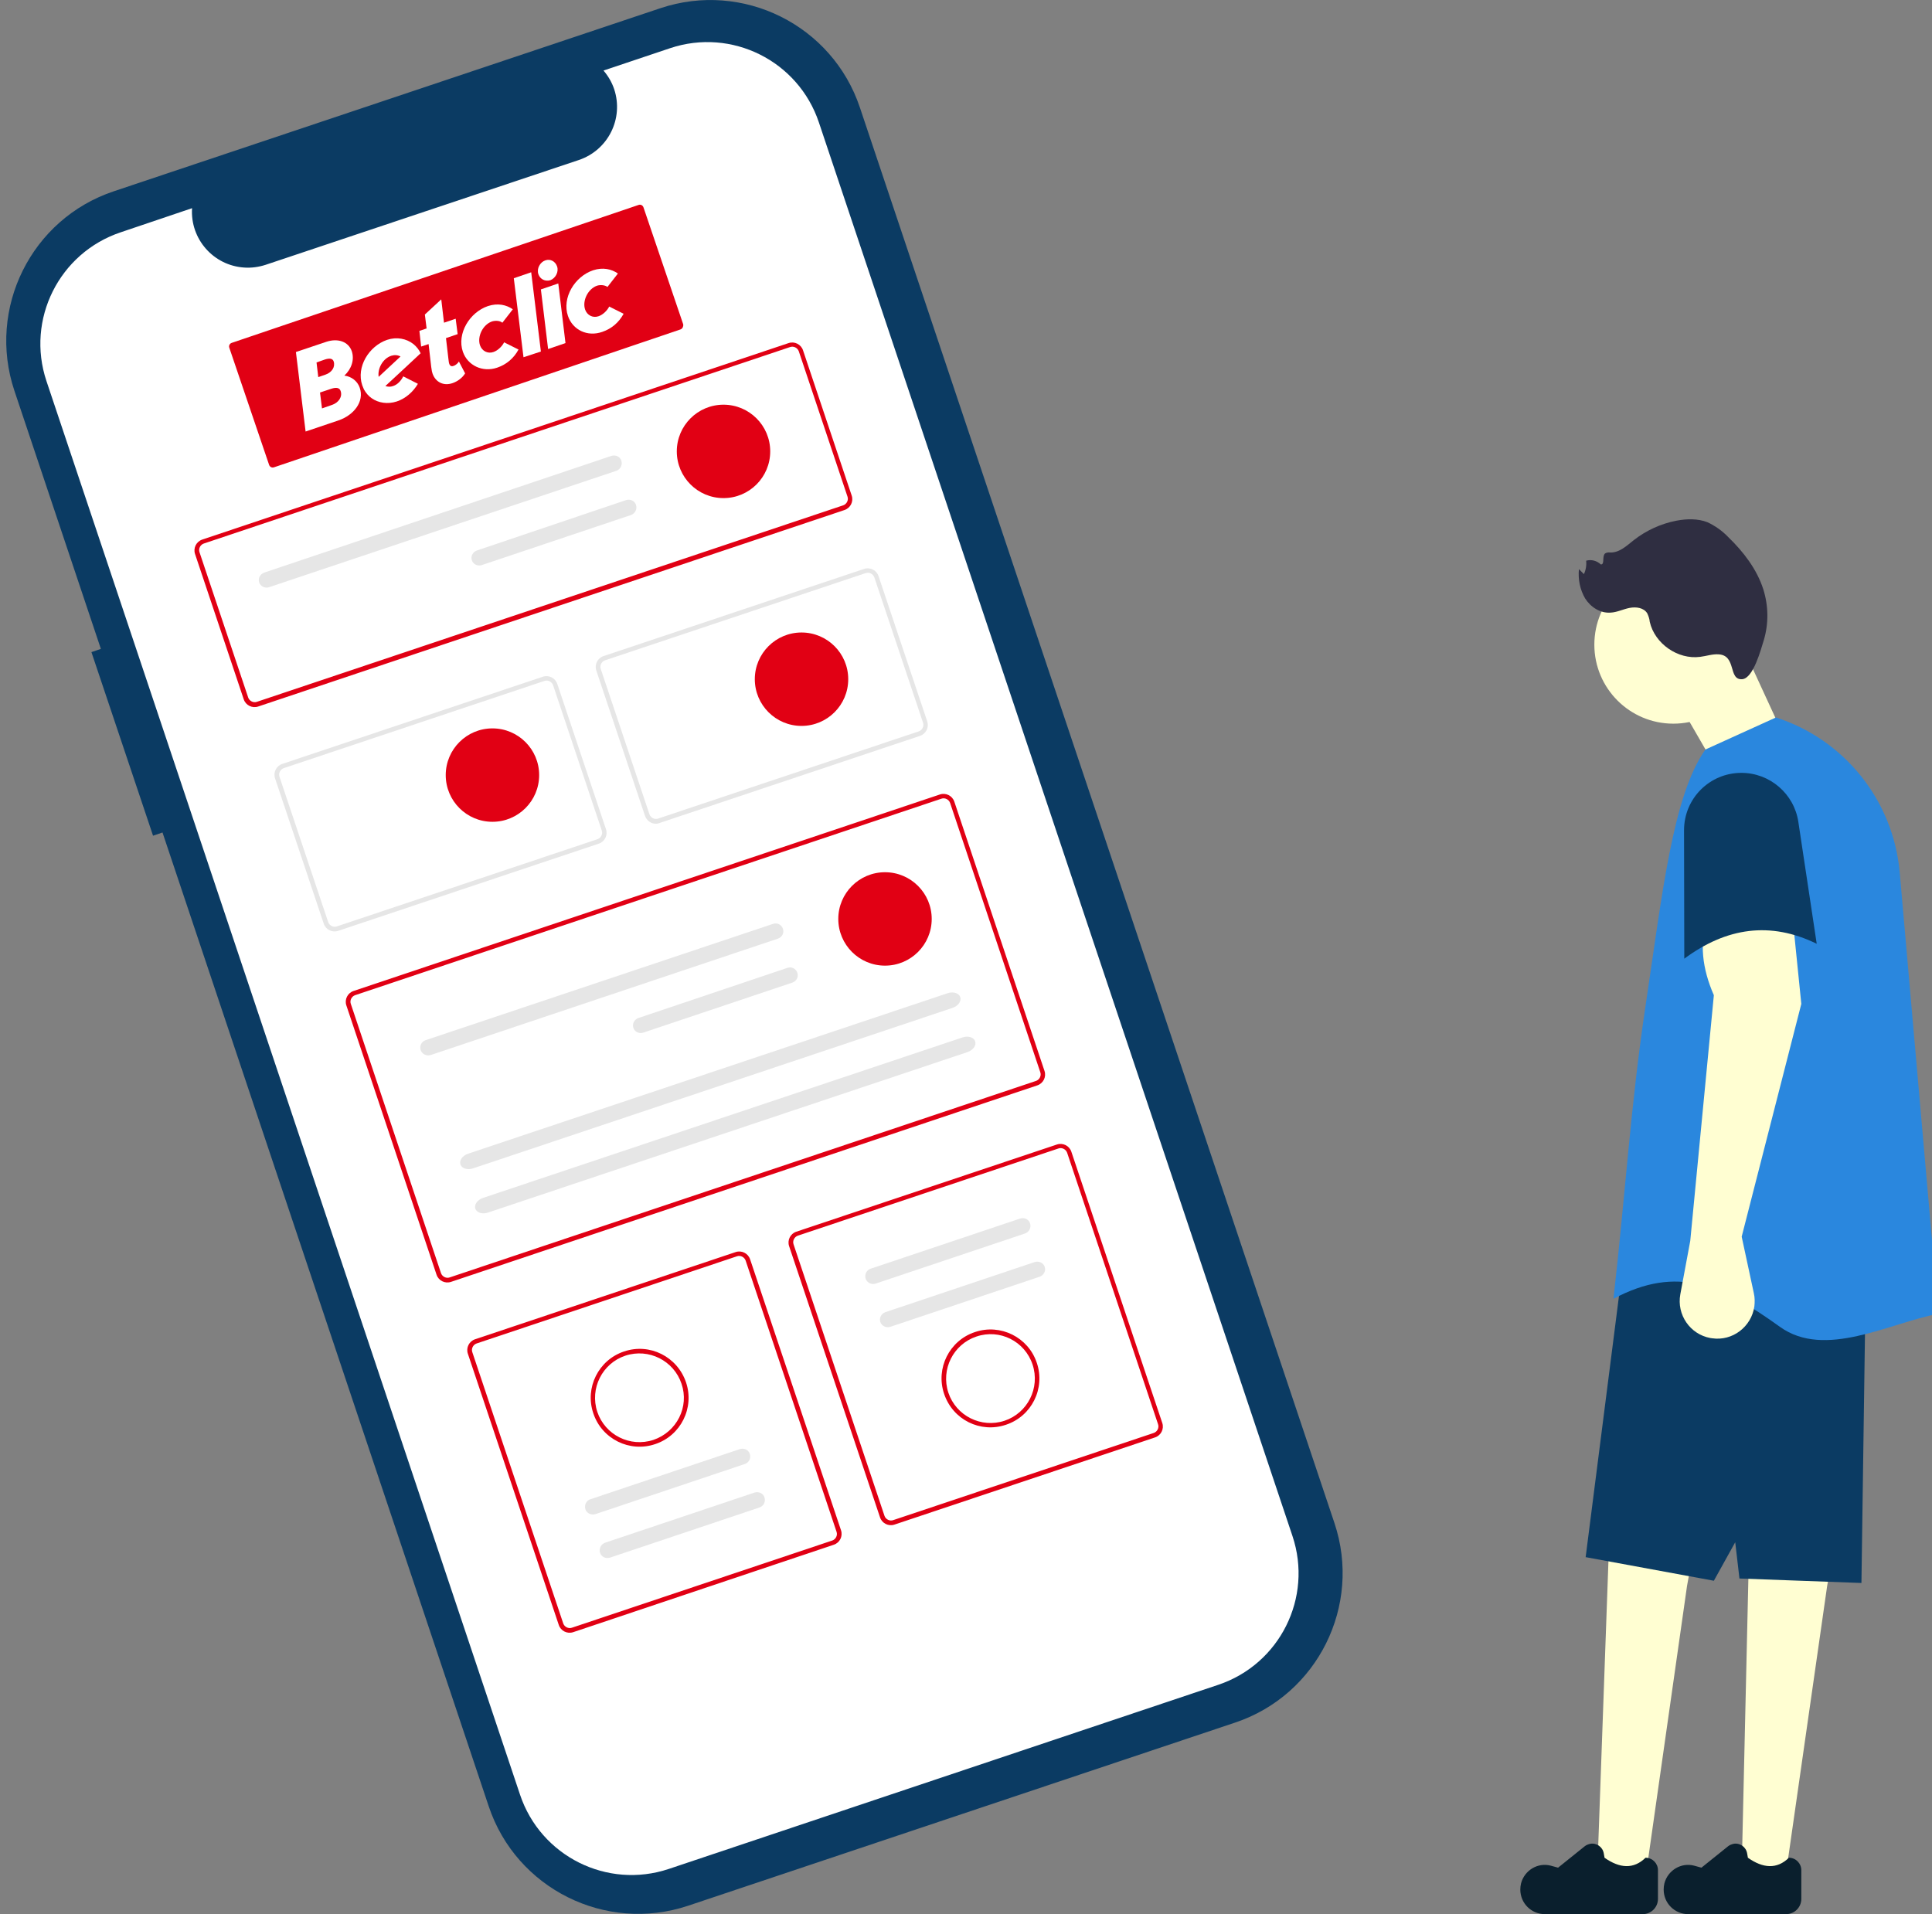 <?xml version="1.0" encoding="utf-8"?>
<!-- Generator: Adobe Illustrator 24.0.1, SVG Export Plug-In . SVG Version: 6.00 Build 0)  -->
<svg version="1.1" id="aaab7897-aa30-48a7-8179-712109baaf81"
	 xmlns="http://www.w3.org/2000/svg" xmlns:xlink="http://www.w3.org/1999/xlink" x="0px" y="0px" viewBox="0 0 777.6 770.5"
	 style="enable-background:new 0 0 777.6 770.5;" xml:space="preserve">
<rect x="0" y="0" width="777.6" height="770.5" fill="#808080" stroke="none"/>
<style type="text/css">
	.st0{fill:#FFFED2;}
	.st1{fill:#0B3B63;}
	.st2{fill:#0A1F2D;}
	.st3{fill:#65D737;}
	.st4{fill:#2F2E41;}
	.st5{fill:#FFFFFF;}
	.st6{fill:#8DC63E;}
	.st7{fill:#E6E6E6;}
	.st8{fill:#0F1640;}
	.st9{fill:#2A87DE;}
	.st10{fill:#E10014;}
</style>
<polygon class="st0" points="1096.7,752.9 1078.6,752.9 1062.3,638.4 1050.2,572.2 1093.3,562.7 1093.7,622.1 "/>
<polygon class="st0" points="1154.8,752.9 1135,752.9 1118.6,638.4 1106.6,572.2 1149.6,562.7 1150,622.1 "/>
<polygon class="st1" points="1159.5,626.8 1107.9,636.3 1099.3,620.8 1097.6,635.4 1048.5,637.2 1046.8,517.6 1144.9,512.4 "/>
<path class="st2" d="M1175.9,770.5h-39.5c-3.3,0-6.1-2.7-6.1-6.1v-11.6c0-2.8,2.3-5,5-5l0,0c4.8,4.7,10.4,4.3,16.5,0l0.3-1.7
	c0.5-2.6,2.9-4.3,5.5-3.9c0.8,0.1,1.5,0.5,2.2,1l10.7,8.6l2.9-0.8c5.3-1.4,10.7,1.8,12,7.1c0.2,0.8,0.3,1.6,0.3,2.5l0,0
	C1185.7,766.1,1181.3,770.5,1175.9,770.5L1175.9,770.5z"/>
<path class="st2" d="M1118.2,770.5h-39.5c-3.3,0-6.1-2.7-6.1-6.1v-11.6c0-2.8,2.3-5,5-5l0,0c4.8,4.7,10.4,4.3,16.5,0l0.3-1.7
	c0.5-2.6,2.9-4.3,5.5-3.9c0.8,0.1,1.5,0.5,2.2,1l10.7,8.6l2.9-0.8c5.3-1.4,10.7,1.8,12,7.1c0.2,0.8,0.3,1.6,0.3,2.5l0,0
	C1128.1,766.1,1123.7,770.5,1118.2,770.5C1118.2,770.5,1118.2,770.5,1118.2,770.5z"/>
<circle class="st0" cx="1124.2" cy="259.5" r="31.8"/>
<polygon class="st0" points="1105.3,312 1076.1,304.2 1096.7,259.5 1124.2,279.3 "/>
<path class="st3" d="M1148.3,522.7c-25.9-13.8-43.8-5.3-67,11.3c-18.1,13-43.6-1.4-63.8-5.3l15.6-177.7
	c2.5-28.9,22.2-53.5,49.8-62.3l0,0l28.4,12.9c13.1,18.6,17.3,57.7,24.1,103.2C1141.3,444.2,1143.4,479.3,1148.3,522.7z"/>
<path class="st0" d="M1117.3,499.5l4,21.5c1.5,8.2-3.9,16.1-12.1,17.6c-0.2,0-0.4,0.1-0.7,0.1l0,0c-8.2,1.2-15.9-4.6-17-12.8
	c-0.2-1.8-0.2-3.5,0.2-5.3l4.9-22.8l-24.1-93.8l3.4-33.6l34.4-0.9c3.3,9.9,2.1,20.2-2.6,31L1117.3,499.5z"/>
<path class="st4" d="M1105.8,263.4c2.5-0.2,5,0.7,7.5,1c9,1.2,18.3-5.3,20.3-14.1c0.2-1.2,0.5-2.3,1-3.4c1.4-2.3,4.5-2.7,7.1-2.2
	c2.6,0.5,5,1.7,7.7,1.9c4.1,0.2,8-2.3,10.2-5.7c2.1-3.6,2.9-7.7,2.5-11.8l-2,2c-0.8-1.7-1.1-3.5-0.9-5.4c-2.1-0.6-4.3,0-5.9,1.5
	c-1.7,0.2-0.4-3.2-1.7-4.4c-0.6-0.4-1.4-0.5-2.1-0.4c-3.7,0-6.6-2.8-9.5-5c-5-3.9-10.8-6.6-17.1-7.8c-4.1-0.8-8.5-0.9-12.5,0.6
	c-3.2,1.4-6,3.4-8.4,6c-6.1,5.9-11.6,12.8-14.1,21c-2.1,6.7-2.1,13.8-0.2,20.5c1,3.5,4.1,15.4,8.7,15.7
	C1102.2,273.8,1098.7,263.9,1105.8,263.4z"/>
<path class="st1" d="M1119.9,386c-17-12.6-34.8-15.1-53.3-6l7.4-49.1c1.7-11.3,11.4-19.7,22.9-19.7l0,0c12.8,0,23.1,10.3,23.1,23.1
	L1119.9,386z"/>
<path class="st1" d="M1760.8,262.4l-3.8-1.3l34.8-103.9c11.1-33.2-6.8-69.1-40-80.3c0,0,0,0,0,0l0,0L1531.8,3.3
	c-33.2-11.1-69.1,6.8-80.3,40v0l-190.9,569.9c-11.1,33.2,6.8,69.1,40,80.3h0l220.1,73.7c33.2,11.1,69.1-6.8,80.3-40l0,0l131.3-392
	l3.8,1.3L1760.8,262.4z"/>
<path class="st5" d="M1749.1,93.5l-28.7-9.6c0.8,12.4-8.6,23.1-21,23.9c-2.9,0.2-5.8-0.2-8.6-1.1l-126.1-42.2
	c-11.8-3.9-18.1-16.7-14.2-28.5c0.9-2.8,2.4-5.3,4.3-7.5l-26.8-9c-24.8-8.3-51.6,5.1-59.9,29.9l-190.6,569
	c-8.3,24.8,5.1,51.6,29.9,59.9h0l221.1,74.1c24.8,8.3,51.6-5.1,59.9-29.9l0,0l190.6-569C1787.2,128.6,1773.8,101.8,1749.1,93.5
	L1749.1,93.5z"/>
<path class="st6" d="M1693.8,284.4l-236-79.1c-2.4-0.8-3.7-3.4-2.9-5.8l19.6-58.5c0.8-2.4,3.4-3.7,5.8-2.9l236,79.1
	c2.4,0.8,3.7,3.4,2.9,5.8l-19.6,58.5C1698.8,283.9,1696.2,285.2,1693.8,284.4z M1479.7,139.8c-1.4-0.5-3,0.3-3.5,1.7l-19.6,58.5
	c-0.5,1.4,0.3,3,1.7,3.5l236,79.1c1.4,0.5,3-0.3,3.5-1.7l19.6-58.5c0.5-1.4-0.3-3-1.7-3.5L1479.7,139.8z"/>
<path class="st6" d="M1616.2,516l-236-79.1c-2.4-0.8-3.7-3.4-2.9-5.8l36.3-108.4c0.8-2.4,3.4-3.7,5.8-2.9l236,79.1
	c2.4,0.8,3.7,3.4,2.9,5.8L1622,513.1C1621.2,515.5,1618.6,516.8,1616.2,516z M1418.8,321.6c-1.4-0.5-3,0.3-3.5,1.7L1379,431.7
	c-0.5,1.4,0.3,3,1.7,3.5l236,79.1c1.4,0.5,3-0.3,3.5-1.7l36.3-108.4c0.5-1.4-0.3-3-1.7-3.5L1418.8,321.6z"/>
<path class="st7" d="M1661.6,374.7l-104.9-35.1c-2.4-0.8-3.7-3.4-2.9-5.8l19.6-58.5c0.8-2.4,3.4-3.7,5.8-2.9l104.9,35.1
	c2.4,0.8,3.7,3.4,2.9,5.8l-19.6,58.5C1666.6,374.2,1664,375.5,1661.6,374.7z M1578.6,274c-1.4-0.5-3,0.3-3.5,1.7l-19.6,58.5
	c-0.5,1.4,0.3,3,1.7,3.5l104.9,35.1c1.4,0.5,3-0.3,3.5-1.7l19.6-58.5c0.5-1.4-0.3-3-1.7-3.5L1578.6,274z"/>
<path class="st6" d="M1437.6,613.7l-104.9-35.1c-2.4-0.8-3.7-3.4-2.9-5.8l36.6-109.2c0.8-2.4,3.4-3.7,5.8-2.9l104.9,35.1
	c2.4,0.8,3.7,3.4,2.9,5.8l-36.6,109.2C1442.7,613.2,1440,614.5,1437.6,613.7z M1371.7,462.3c-1.4-0.5-3,0.3-3.5,1.7l-36.6,109.2
	c-0.5,1.4,0.3,3,1.7,3.5l104.9,35.1c1.4,0.5,3-0.3,3.5-1.7l36.6-109.2c0.5-1.4-0.3-3-1.7-3.5L1371.7,462.3z"/>
<path class="st8" d="M1567,657l-104.9-35.1c-2.4-0.8-3.7-3.4-2.9-5.8l36.6-109.2c0.8-2.4,3.4-3.7,5.8-2.9l104.9,35.1
	c2.4,0.8,3.7,3.4,2.9,5.8l-36.6,109.2C1572,656.5,1569.4,657.8,1567,657z M1501,505.6c-1.4-0.5-3,0.3-3.5,1.7l-36.6,109.2
	c-0.5,1.4,0.3,3,1.7,3.5l104.9,35.1c1.4,0.5,3-0.3,3.5-1.7l36.6-109.2c0.5-1.4-0.3-3-1.7-3.5L1501,505.6z"/>
<circle class="st8" cx="1441.5" cy="369.9" r="18.8"/>
<circle class="st6" cx="1475.1" cy="273.4" r="18.8"/>
<circle class="st6" cx="1599.5" cy="312" r="18.8"/>
<path class="st7" d="M1486.6,371.8c-1.6-0.6-3.4,0.3-4,1.9c-0.6,1.6,0.3,3.4,1.9,4c0,0,0,0,0,0l139.9,46.9c1.6,0.6,3.4-0.3,4-2
	c0.6-1.6-0.3-3.4-2-4c0,0,0,0,0,0L1486.6,371.8z"/>
<path class="st7" d="M1480.6,389.6c-1.6-0.6-3.4,0.3-4,1.9c-0.6,1.6,0.3,3.4,1.9,4c0,0,0,0,0,0l60.2,20.2c1.6,0.5,3.4-0.4,3.9-2
	c0.5-1.6-0.3-3.4-2-3.9L1480.6,389.6z"/>
<path class="st7" d="M1416.3,399.7c-2.3-0.8-4.5,0-5.1,1.6c-0.5,1.6,0.8,3.6,3.1,4.3l193,64.6c2.3,0.8,4.5,0,5.1-1.6
	s-0.8-3.6-3.1-4.3L1416.3,399.7z"/>
<path class="st7" d="M1410.3,417.5c-2.3-0.8-4.5,0-5.1,1.6c-0.5,1.6,0.8,3.6,3.1,4.3l193,64.6c2.3,0.8,4.5,0,5.1-1.6
	c0.5-1.6-0.8-3.6-3.1-4.3L1410.3,417.5z"/>
<circle class="st6" cx="1506.5" cy="181.7" r="18.8"/>
<path class="st7" d="M1551.5,183.6c-1.6-0.6-3.4,0.3-4,2c-0.6,1.6,0.3,3.4,2,4c0,0,0,0,0,0l139.9,46.9c1.6,0.5,3.4-0.4,3.9-2
	c0.5-1.6-0.3-3.4-2-3.9L1551.5,183.6z"/>
<path class="st7" d="M1545.6,201.4c-1.6-0.6-3.4,0.3-4,2c-0.6,1.6,0.3,3.4,2,4c0,0,0,0,0,0l60.2,20.2c1.6,0.5,3.4-0.4,3.9-2
	c0.5-1.6-0.3-3.4-2-3.9L1545.6,201.4z"/>
<path class="st7" d="M1532.2,331.4l-104.9-35.1c-2.4-0.8-3.7-3.4-2.9-5.8l19.6-58.5c0.8-2.4,3.4-3.7,5.8-2.9l104.9,35.1
	c2.4,0.8,3.7,3.4,2.9,5.8l-19.6,58.5C1537.2,330.9,1534.6,332.2,1532.2,331.4z M1449.3,230.7c-1.4-0.5-3,0.3-3.5,1.7l-19.6,58.5
	c-0.5,1.4,0.3,3,1.7,3.5l104.9,35.1c1.4,0.5,3-0.3,3.5-1.7l19.6-58.5c0.5-1.4-0.3-3-1.7-3.5L1449.3,230.7z"/>
<path class="st7" d="M1387.1,490.6c-1.6-0.6-3.4,0.3-4,2s0.3,3.4,2,4c0,0,0,0,0,0l60.2,20.2c1.6,0.5,3.4-0.3,4-2
	c0.5-1.6-0.3-3.4-2-4L1387.1,490.6z"/>
<path class="st7" d="M1381.2,508c-1.6-0.5-3.4,0.3-4,2c-0.5,1.6,0.3,3.4,2,3.9l60.2,20.2c1.6,0.5,3.4-0.3,4-2c0.5-1.6-0.3-3.4-2-3.9
	L1381.2,508z"/>
<path class="st8" d="M1392.7,573.6c-10.3-3.5-15.9-14.6-12.4-24.9c3.5-10.3,14.6-15.9,24.9-12.4c10.3,3.5,15.9,14.6,12.4,24.9l0,0
	C1414.2,571.5,1403,577,1392.7,573.6z M1404.7,538c-9.3-3.1-19.5,1.9-22.6,11.3c-3.1,9.3,1.9,19.5,11.3,22.6
	c9.3,3.1,19.5-1.9,22.6-11.3l0,0C1419,551.2,1414,541.1,1404.7,538L1404.7,538z"/>
<path class="st7" d="M1552.2,627c1.6,0.6,3.4-0.3,4-2s-0.3-3.4-2-4c0,0,0,0,0,0l-60.2-20.2c-1.6-0.6-3.4,0.3-4,2s0.3,3.4,2,4
	c0,0,0,0,0,0L1552.2,627z"/>
<path class="st7" d="M1558,609.5c1.6,0.5,3.4-0.3,4-2c0.5-1.6-0.3-3.4-2-4l-60.2-20.2c-1.6-0.6-3.4,0.3-4,2s0.3,3.4,2,4c0,0,0,0,0,0
	L1558,609.5z"/>
<path class="st8" d="M1546.5,544c10.3,3.5,15.9,14.6,12.4,24.9s-14.6,15.9-24.9,12.4c-10.3-3.5-15.9-14.6-12.4-24.9l0,0
	C1525.1,546.1,1536.2,540.5,1546.5,544z M1534.6,579.6c9.3,3.1,19.5-1.9,22.6-11.3s-1.9-19.5-11.3-22.6s-19.5,1.9-22.6,11.3l0,0
	C1520.2,566.3,1525.2,576.4,1534.6,579.6z"/>
<polygon class="st0" points="704,622.1 704.4,562.7 747.4,572.2 735.4,638.4 719,752.9 701,752.9 "/>
<polygon class="st0" points="647.6,622.1 648.1,562.7 691.1,572.2 679,638.4 662.7,752.9 642.9,752.9 "/>
<polygon class="st1" points="652.8,512.4 750.9,517.6 749.2,637.2 700.1,635.4 698.4,620.8 689.8,636.3 638.2,626.8 "/>
<path class="st2" d="M621.8,770.5c-5.5,0-9.9-4.4-9.9-9.9l0,0c0-0.8,0.1-1.7,0.3-2.5c1.4-5.3,6.8-8.5,12-7.1l2.9,0.8l10.7-8.6
	c0.6-0.5,1.4-0.8,2.2-1c2.6-0.5,5.1,1.3,5.5,3.9l0.3,1.7c6.1,4.3,11.7,4.7,16.5,0l0,0c2.8,0,5,2.3,5,5v11.6c0,3.3-2.7,6.1-6.1,6.1
	H621.8L621.8,770.5z"/>
<path class="st2" d="M679.5,770.5c-5.5,0-9.9-4.4-9.9-9.9l0,0c0-0.8,0.1-1.7,0.3-2.5c1.4-5.3,6.8-8.5,12-7.1l2.9,0.8l10.7-8.6
	c0.6-0.5,1.4-0.8,2.2-1c2.6-0.5,5.1,1.3,5.5,3.9l0.3,1.7c6.1,4.3,11.7,4.7,16.5,0l0,0c2.8,0,5,2.3,5,5v11.6c0,3.3-2.7,6.1-6.1,6.1
	H679.5C679.5,770.5,679.5,770.5,679.5,770.5z"/>
<circle class="st0" cx="673.5" cy="259.5" r="31.8"/>
<polygon class="st0" points="673.5,279.3 701,259.5 721.6,304.2 692.4,312 "/>
<path class="st9" d="M662.3,404.9c6.8-45.5,11-84.6,24.1-103.2l28.4-12.9l0,0c27.6,8.9,47.2,33.4,49.8,62.3l15.6,177.7
	c-20.1,3.9-45.7,18.3-63.8,5.3c-23.2-16.7-41.1-25.1-67-11.3C654.3,479.3,656.4,444.2,662.3,404.9z"/>
<path class="st0" d="M689.8,400.6c-4.7-10.7-5.9-21.1-2.6-31l34.4,0.9l3.4,33.6L701,497.8l4.9,22.8c0.4,1.7,0.4,3.5,0.2,5.3
	c-1.2,8.2-8.8,14-17,12.8l0,0c-0.2,0-0.5-0.1-0.7-0.1c-8.2-1.5-13.6-9.4-12.1-17.6l4-21.5L689.8,400.6z"/>
<path class="st4" d="M701.2,273.4c4.5-0.3,7.6-12.2,8.7-15.7c2-6.7,1.9-13.8-0.2-20.5c-2.6-8.1-8-15.1-14.1-21
	c-2.4-2.5-5.2-4.5-8.4-6c-3.9-1.5-8.3-1.4-12.5-0.6c-6.2,1.2-12.1,3.9-17.1,7.8c-2.9,2.3-5.8,5.1-9.5,5c-0.7-0.1-1.5,0-2.1,0.4
	c-1.3,1.2,0,4.5-1.7,4.4c-1.6-1.5-3.8-2.1-5.9-1.5c0.2,1.8-0.1,3.7-0.9,5.4l-2-2c-0.4,4.1,0.4,8.2,2.5,11.8c2.2,3.5,6.1,6,10.2,5.7
	c2.6-0.1,5.1-1.4,7.7-1.9s5.7-0.1,7.1,2.2c0.5,1.1,0.9,2.2,1,3.4c2,8.8,11.3,15.3,20.3,14.1c2.5-0.3,5-1.2,7.5-1
	C699,263.9,695.5,273.8,701.2,273.4z"/>
<path class="st1" d="M677.8,334.2c0-12.8,10.3-23.1,23.1-23.1l0,0c11.4,0,21.2,8.4,22.9,19.7l7.4,49.1c-18.6-9.1-36.3-6.6-53.3,6
	L677.8,334.2z"/>
<path class="st1" d="M61.6,336.4l3.8-1.3l131.3,392l0,0c11.1,33.2,47.1,51.1,80.3,40l220.1-73.7h0c33.2-11.1,51.1-47.1,40-80.3
	L346.1,43.3l0,0c-11.1-33.2-47.1-51.1-80.3-40L45.8,77l0,0c0,0,0,0,0,0c-33.2,11.1-51.1,47.1-40,80.3l34.8,103.9l-3.8,1.3
	L61.6,336.4z"/>
<path class="st5" d="M48.6,93.5c-24.8,8.3-38.2,35.1-29.9,59.9l190.6,569l0,0c8.3,24.8,35.1,38.2,59.9,29.9l221.1-74.1h0
	c24.8-8.3,38.2-35.1,29.9-59.9l-190.6-569c-8.3-24.8-35.1-38.2-59.9-29.9l-26.8,9c1.9,2.2,3.4,4.8,4.3,7.5
	c3.9,11.8-2.4,24.5-14.2,28.5l-126.1,42.2c-2.8,0.9-5.7,1.3-8.6,1.1c-12.4-0.8-21.8-11.5-21-23.9L48.6,93.5L48.6,93.5z"/>
<path class="st10" d="M98.1,281.5l-19.6-58.5c-0.8-2.4,0.5-5,2.9-5.8l236-79.1c2.4-0.8,5,0.5,5.8,2.9l19.6,58.5
	c0.8,2.4-0.5,5-2.9,5.8l-236,79.1C101.5,285.2,98.9,283.9,98.1,281.5z M82,218.8c-1.4,0.5-2.2,2.1-1.7,3.5l19.6,58.5
	c0.5,1.4,2.1,2.2,3.5,1.7l236-79.1c1.4-0.5,2.2-2.1,1.7-3.5l-19.6-58.5c-0.5-1.4-2.1-2.2-3.5-1.7L82,218.8z"/>
<path class="st10" d="M175.7,513.1l-36.3-108.4c-0.8-2.4,0.5-5,2.9-5.8l236-79.1c2.4-0.8,5,0.5,5.8,2.9l36.3,108.4
	c0.8,2.4-0.5,5-2.9,5.8l-236,79.1C179.1,516.8,176.5,515.5,175.7,513.1z M142.9,400.6c-1.4,0.5-2.2,2.1-1.7,3.5l36.3,108.4
	c0.5,1.4,2.1,2.2,3.5,1.7l236-79.1c1.4-0.5,2.2-2.1,1.7-3.5l-36.3-108.4c-0.5-1.4-2.1-2.2-3.5-1.7L142.9,400.6z"/>
<path class="st7" d="M130.3,371.8l-19.6-58.5c-0.8-2.4,0.5-5,2.9-5.8l104.9-35.1c2.4-0.8,5,0.5,5.8,2.9l19.6,58.5
	c0.8,2.4-0.5,5-2.9,5.8l-104.9,35.1C133.7,375.5,131.1,374.2,130.3,371.8z M114.2,309.2c-1.4,0.5-2.2,2.1-1.7,3.5l19.6,58.5
	c0.5,1.4,2.1,2.2,3.5,1.7l104.9-35.1c1.4-0.5,2.2-2.1,1.7-3.5l-19.6-58.5c-0.5-1.4-2.1-2.2-3.5-1.7L114.2,309.2z"/>
<path class="st10" d="M354.2,610.8l-36.6-109.2c-0.8-2.4,0.5-5,2.9-5.8l104.9-35.1c2.4-0.8,5,0.5,5.8,2.9l36.6,109.2
	c0.8,2.4-0.5,5-2.9,5.8L360,613.7C357.6,614.5,355,613.2,354.2,610.8z M321.1,497.4c-1.4,0.5-2.2,2.1-1.7,3.5L356,610.2
	c0.5,1.4,2.1,2.2,3.5,1.7l104.9-35.1c1.4-0.5,2.2-2.1,1.7-3.5L429.5,464c-0.5-1.4-2.1-2.2-3.5-1.7L321.1,497.4z"/>
<path class="st10" d="M224.9,654.1l-36.6-109.2c-0.8-2.4,0.5-5,2.9-5.8l104.9-35.1c2.4-0.8,5,0.5,5.8,2.9L338.5,616
	c0.8,2.4-0.5,5-2.9,5.8L230.7,657C228.3,657.8,225.7,656.5,224.9,654.1z M191.8,540.8c-1.4,0.5-2.2,2.1-1.7,3.5l36.6,109.2
	c0.5,1.4,2.1,2.2,3.5,1.7L335,620.1c1.4-0.5,2.2-2.1,1.7-3.5l-36.6-109.2c-0.5-1.4-2.1-2.2-3.5-1.7L191.8,540.8z"/>
<circle class="st10" cx="356.2" cy="369.9" r="18.8"/>
<circle class="st10" cx="322.6" cy="273.4" r="18.8"/>
<circle class="st10" cx="198.2" cy="312" r="18.8"/>
<path class="st7" d="M171.3,418.7C171.2,418.7,171.2,418.7,171.3,418.7c-1.7,0.6-2.5,2.3-2,4c0.6,1.6,2.3,2.5,4,2l139.9-46.9
	c0,0,0,0,0,0c1.6-0.6,2.5-2.3,1.9-4c-0.6-1.6-2.3-2.5-4-1.9L171.3,418.7z"/>
<path class="st7" d="M256.9,409.8c-1.6,0.6-2.5,2.3-2,3.9c0.5,1.6,2.3,2.5,3.9,2l60.2-20.2c0,0,0,0,0,0c1.6-0.6,2.5-2.3,1.9-4
	c-0.6-1.6-2.3-2.5-4-1.9L256.9,409.8z"/>
<path class="st7" d="M188.4,464.4c-2.3,0.8-3.6,2.7-3.1,4.3s2.8,2.4,5.1,1.6l193-64.6c2.3-0.8,3.6-2.7,3.1-4.3s-2.8-2.4-5.1-1.6
	L188.4,464.4z"/>
<path class="st7" d="M194.4,482.2c-2.3,0.8-3.6,2.7-3.1,4.3s2.8,2.4,5.1,1.6l193-64.6c2.3-0.8,3.6-2.7,3.1-4.3s-2.8-2.4-5.1-1.6
	L194.4,482.2z"/>
<circle class="st10" cx="291.2" cy="181.7" r="18.8"/>
<path class="st7" d="M106.3,230.5c-1.6,0.6-2.5,2.3-2,3.9c0.5,1.6,2.3,2.5,3.9,2l139.9-46.9c0,0,0,0,0,0c1.6-0.6,2.5-2.3,2-4
	s-2.3-2.5-4-2L106.3,230.5z"/>
<path class="st7" d="M191.9,221.6c-1.6,0.6-2.5,2.3-2,3.9c0.5,1.6,2.3,2.5,3.9,2l60.2-20.2c0,0,0,0,0,0c1.6-0.6,2.5-2.3,2-4
	s-2.3-2.5-4-2L191.9,221.6z"/>
<path class="st7" d="M259.6,328.4L240,269.9c-0.8-2.4,0.5-5,2.9-5.8l104.9-35.1c2.4-0.8,5,0.5,5.8,2.9l19.6,58.5
	c0.8,2.4-0.5,5-2.9,5.8l-104.9,35.1C263.1,332.2,260.5,330.9,259.6,328.4z M243.5,265.8c-1.4,0.5-2.2,2.1-1.7,3.5l19.6,58.5
	c0.5,1.4,2.1,2.2,3.5,1.7l104.9-35.1c1.4-0.5,2.2-2.1,1.7-3.5l-19.6-58.5c-0.5-1.4-2.1-2.2-3.5-1.7L243.5,265.8z"/>
<path class="st7" d="M350.4,510.7c-1.6,0.5-2.5,2.3-2,4c0.5,1.6,2.3,2.5,4,2l60.2-20.2c0,0,0,0,0,0c1.6-0.6,2.5-2.3,2-4
	s-2.3-2.5-4-2L350.4,510.7z"/>
<path class="st7" d="M356.3,528.2c-1.6,0.6-2.5,2.3-2,3.9c0.5,1.6,2.3,2.5,4,2l60.2-20.2c1.6-0.6,2.5-2.3,2-3.9
	c-0.5-1.6-2.3-2.5-4-2L356.3,528.2z"/>
<path class="st10" d="M380,561.1L380,561.1c-3.5-10.3,2.1-21.5,12.4-24.9c10.3-3.5,21.5,2.1,24.9,12.4c3.5,10.3-2.1,21.5-12.4,24.9
	C394.6,577,383.5,571.5,380,561.1z M393,538c-9.3,3.1-14.4,13.2-11.3,22.6l0,0c3.1,9.3,13.2,14.4,22.6,11.3
	c9.3-3.1,14.4-13.2,11.3-22.6C412.5,539.9,402.4,534.8,393,538L393,538z"/>
<path class="st7" d="M305.7,606.8C305.7,606.8,305.7,606.8,305.7,606.8c1.7-0.6,2.5-2.3,2-4s-2.3-2.5-4-2L243.5,621c0,0,0,0,0,0
	c-1.6,0.6-2.5,2.3-2,4s2.3,2.5,4,2L305.7,606.8z"/>
<path class="st7" d="M299.8,589.3C299.8,589.3,299.8,589.3,299.8,589.3c1.7-0.6,2.5-2.3,2-4s-2.3-2.5-4-2l-60.2,20.2
	c-1.6,0.5-2.5,2.3-2,4c0.5,1.6,2.3,2.5,4,2L299.8,589.3z"/>
<path class="st10" d="M276.1,556.4L276.1,556.4c3.5,10.3-2.1,21.5-12.4,24.9c-10.3,3.5-21.5-2.1-24.9-12.4
	c-3.5-10.3,2.1-21.5,12.4-24.9C261.5,540.5,272.6,546.1,276.1,556.4z M274.3,557L274.3,557c-3.1-9.3-13.2-14.4-22.6-11.3
	c-9.3,3.1-14.4,13.2-11.3,22.6c3.1,9.3,13.2,14.4,22.6,11.3C272.4,576.4,277.5,566.3,274.3,557z"/>
<path class="st6" d="M1556.9,116.5c0,0,1.9-3.4,3.2-5.6c1.3-2.2,4.8-0.4,5,0.3c2.8-1.3,4.3-2.1,4.3-2.1s-0.5-2.2-4.8-3.5
	c-4.3-1.3-8.9,1.6-10.5,4.7c-1.7,3.1-2.4,4.7-2.4,4.7l-3.3-1l-2.5,4.6l2.9,0.9l-6.3,11.6l5.4,1.6l6.5-11.6l2.7,0.8l2.6-4.5
	L1556.9,116.5L1556.9,116.5z"/>
<path class="st6" d="M1591.2,126.9l-5.1-1.5l-9.1,15.9l5.4,1.6c0,0,2.2-4.1,4.4-7.6s7.3-2.4,7.3-2.4l2.4-4.3c0,0-3.9-1-5.9-0.2
	L1591.2,126.9z"/>
<path class="st6" d="M1570.7,120.6c-4.8-1.4-9.8,1.3-11.2,6.1c-1.4,4.8,1.3,9.8,6.1,11.2c4.8,1.4,9.8-1.3,11.2-6.1
	C1578.2,127.1,1575.5,122,1570.7,120.6z M1566.9,133.5c-2.4-0.7-3.7-3.2-3-5.5c0.7-2.4,3.2-3.7,5.5-3s3.7,3.2,3,5.5
	C1571.7,132.9,1569.2,134.2,1566.9,133.5z"/>
<path class="st8" d="M1635.6,126.5l-15.7,27.5l19.9,5.9l3.5-6l-13.7-4.1l3.3-5.4l5,1.5l2.6-4.4l-5-1.5l2.5-4.4c0,0-1.1-1.7-3.4-2.4
	c4.6,1.4,17.5,5.2,17.5,5.2l3.6-5.9L1635.6,126.5L1635.6,126.5z"/>
<path class="st8" d="M1660,133.8l-3.3,5.9l7.4,2.2l-12.5,21.6l6.3,1.9l11.6-20.1c0,0-1.3-2.1-3.4-2.7l10.4,3.1l3.5-5.8
	C1679.9,139.7,1660,133.8,1660,133.8z"/>
<path class="st8" d="M1619.6,137.9c3.1,0.9,7.1-4.6,8-7.6c0.9-2.9-1.3-6.5-4.5-7.4c-3.1-0.9-15.2-4.5-15.2-4.5l-15.5,27.5
	c0,0,12.2,3.6,16.2,4.8c3.9,1.2,8.5-0.9,10.1-3.4C1620.2,144.9,1623.4,140.5,1619.6,137.9z M1614.4,141.8c-1,2.3-2.6,2.9-4.2,2.4
	c-1.6-0.5-7.7-2.3-7.7-2.3l2.9-5.6c0,0,5.8,1.7,7.1,2.1C1613.7,138.8,1615.4,139.5,1614.4,141.8z M1619.7,132.4
	c-0.9,1.5-2.4,2.3-3.9,1.8c-1.5-0.4-7.8-2.3-7.8-2.3l2.4-4.4c0,0-0.8-1.8-3.3-2.5c0,0,10.1,3,11.9,3.5
	C1620.8,129,1620.6,130.9,1619.7,132.4z"/>
<g>
	<g id="Warstwa_2_1_">
		<path class="st10" d="M273.9,132.6l-163.6,55.5c-0.8,0.3-1.7-0.1-2-1l-16-47.1c-0.3-0.8,0.1-1.7,1-2l163.7-55.5
			c0.8-0.3,1.7,0.1,2,1l16,47.1C275.1,131.4,274.7,132.3,273.9,132.6z"/>
	</g>
	<g id="Warstwa_1_1_">
		<g>
			<path class="st5" d="M119.1,141.7l12.2-4.1c4.8-1.6,9,0,10.3,3.8c1.1,3.4-0.1,7.1-3,9.8c2.8,0.3,5.3,2.2,6.2,4.9
				c1.9,5.6-2.4,11-8.5,13.1l-13.3,4.5L119.1,141.7z M133.6,163c2.7-0.9,4.3-3.3,3.5-5.6c-0.4-1.3-1.7-1.6-3.8-0.9l-4.5,1.5l0.8,6.4
				L133.6,163z M131,150.8c2.6-0.9,4-3.1,3.3-5.3c-0.4-1.2-1.6-1.4-3.5-0.8l-3.4,1.2l0.7,5.9L131,150.8z"/>
			<path class="st5" d="M186.3,141.6c-2.5-7.3,2.7-15.9,10.1-18.4c4-1.3,7.4-0.5,10,1.3l-4.2,5.4c-1.1-0.9-2.9-0.9-4.2-0.5
				c-3.7,1.3-6,6.1-4.8,9.6c0.8,2.3,3.1,3.5,5.4,2.7c1.8-0.6,3.5-2.3,4.3-3.9l5.8,2.9c-1.9,3.5-4.8,6-8.6,7.3
				C194.2,150,188.2,147.1,186.3,141.6"/>
			<path class="st5" d="M228.6,127.2c-2.5-7.3,2.7-15.9,10.1-18.4c4-1.3,7.4-0.5,10,1.3l-4.2,5.4c-1.1-0.8-2.9-0.9-4.2-0.5
				c-3.7,1.3-6,6.1-4.8,9.6c0.8,2.3,3.1,3.5,5.4,2.7c1.8-0.6,3.5-2.3,4.3-3.9l5.8,2.9c-1.9,3.5-4.8,6-8.6,7.3
				C236.4,135.7,230.5,132.8,228.6,127.2"/>
			<path class="st5" d="M158.2,155.4c-1.1,0.4-2.1,0.3-3.1,0l8.2-7.6l6-5.6c-0.7-1.5-1.7-2.7-2.9-3.7c-2.8-2.2-6.7-3-10.6-1.7
				c-7.3,2.5-12.5,10.9-10,18.3c0.2,0.6,0.5,1.1,0.7,1.7c0.8,1.4,1.8,2.6,3.1,3.5c2.7,1.9,6.4,2.5,10.1,1.3c3.6-1.2,6.6-3.9,8.5-7.1
				l-5.9-3C161.4,153.3,160,154.8,158.2,155.4 M157.5,143.2c1.3-0.4,2.6-0.3,3.7,0.3l-8.8,8.2C151.9,148.3,154.1,144.3,157.5,143.2"
				/>
			<path class="st5" d="M177.6,120.5l-6.6,6.1l0.7,5.6l-2.9,1l0.7,6.3l3-1c1.1,9.8,1.2,10.8,1.6,11.9c1.2,3.4,4.4,5.1,8.1,3.8
				c2-0.7,3.9-2.1,5-3.9l-2.5-4.8c-0.3,0.6-1.2,1.5-2.2,1.8c-0.8,0.3-1.4,0-1.7-0.9c-0.2-0.5-0.2-1.1-1.3-10.3l4.7-1.6l-0.8-6.2
				l-4.7,1.6L177.6,120.5z"/>
			<polygon class="st5" points="206.8,112 213.8,109.6 217.7,141.5 210.7,143.8 			"/>
			<path class="st5" d="M217.7,116.5l7-2.4l2.9,24l-7,2.4L217.7,116.5z M216.7,110.4c-0.8-2.3,0.7-4.9,2.8-5.6c2-0.7,4,0.4,4.7,2.4
				c0.8,2.2-0.6,4.8-2.7,5.6C219.4,113.4,217.4,112.4,216.7,110.4"/>
		</g>
	</g>
</g>
</svg>
